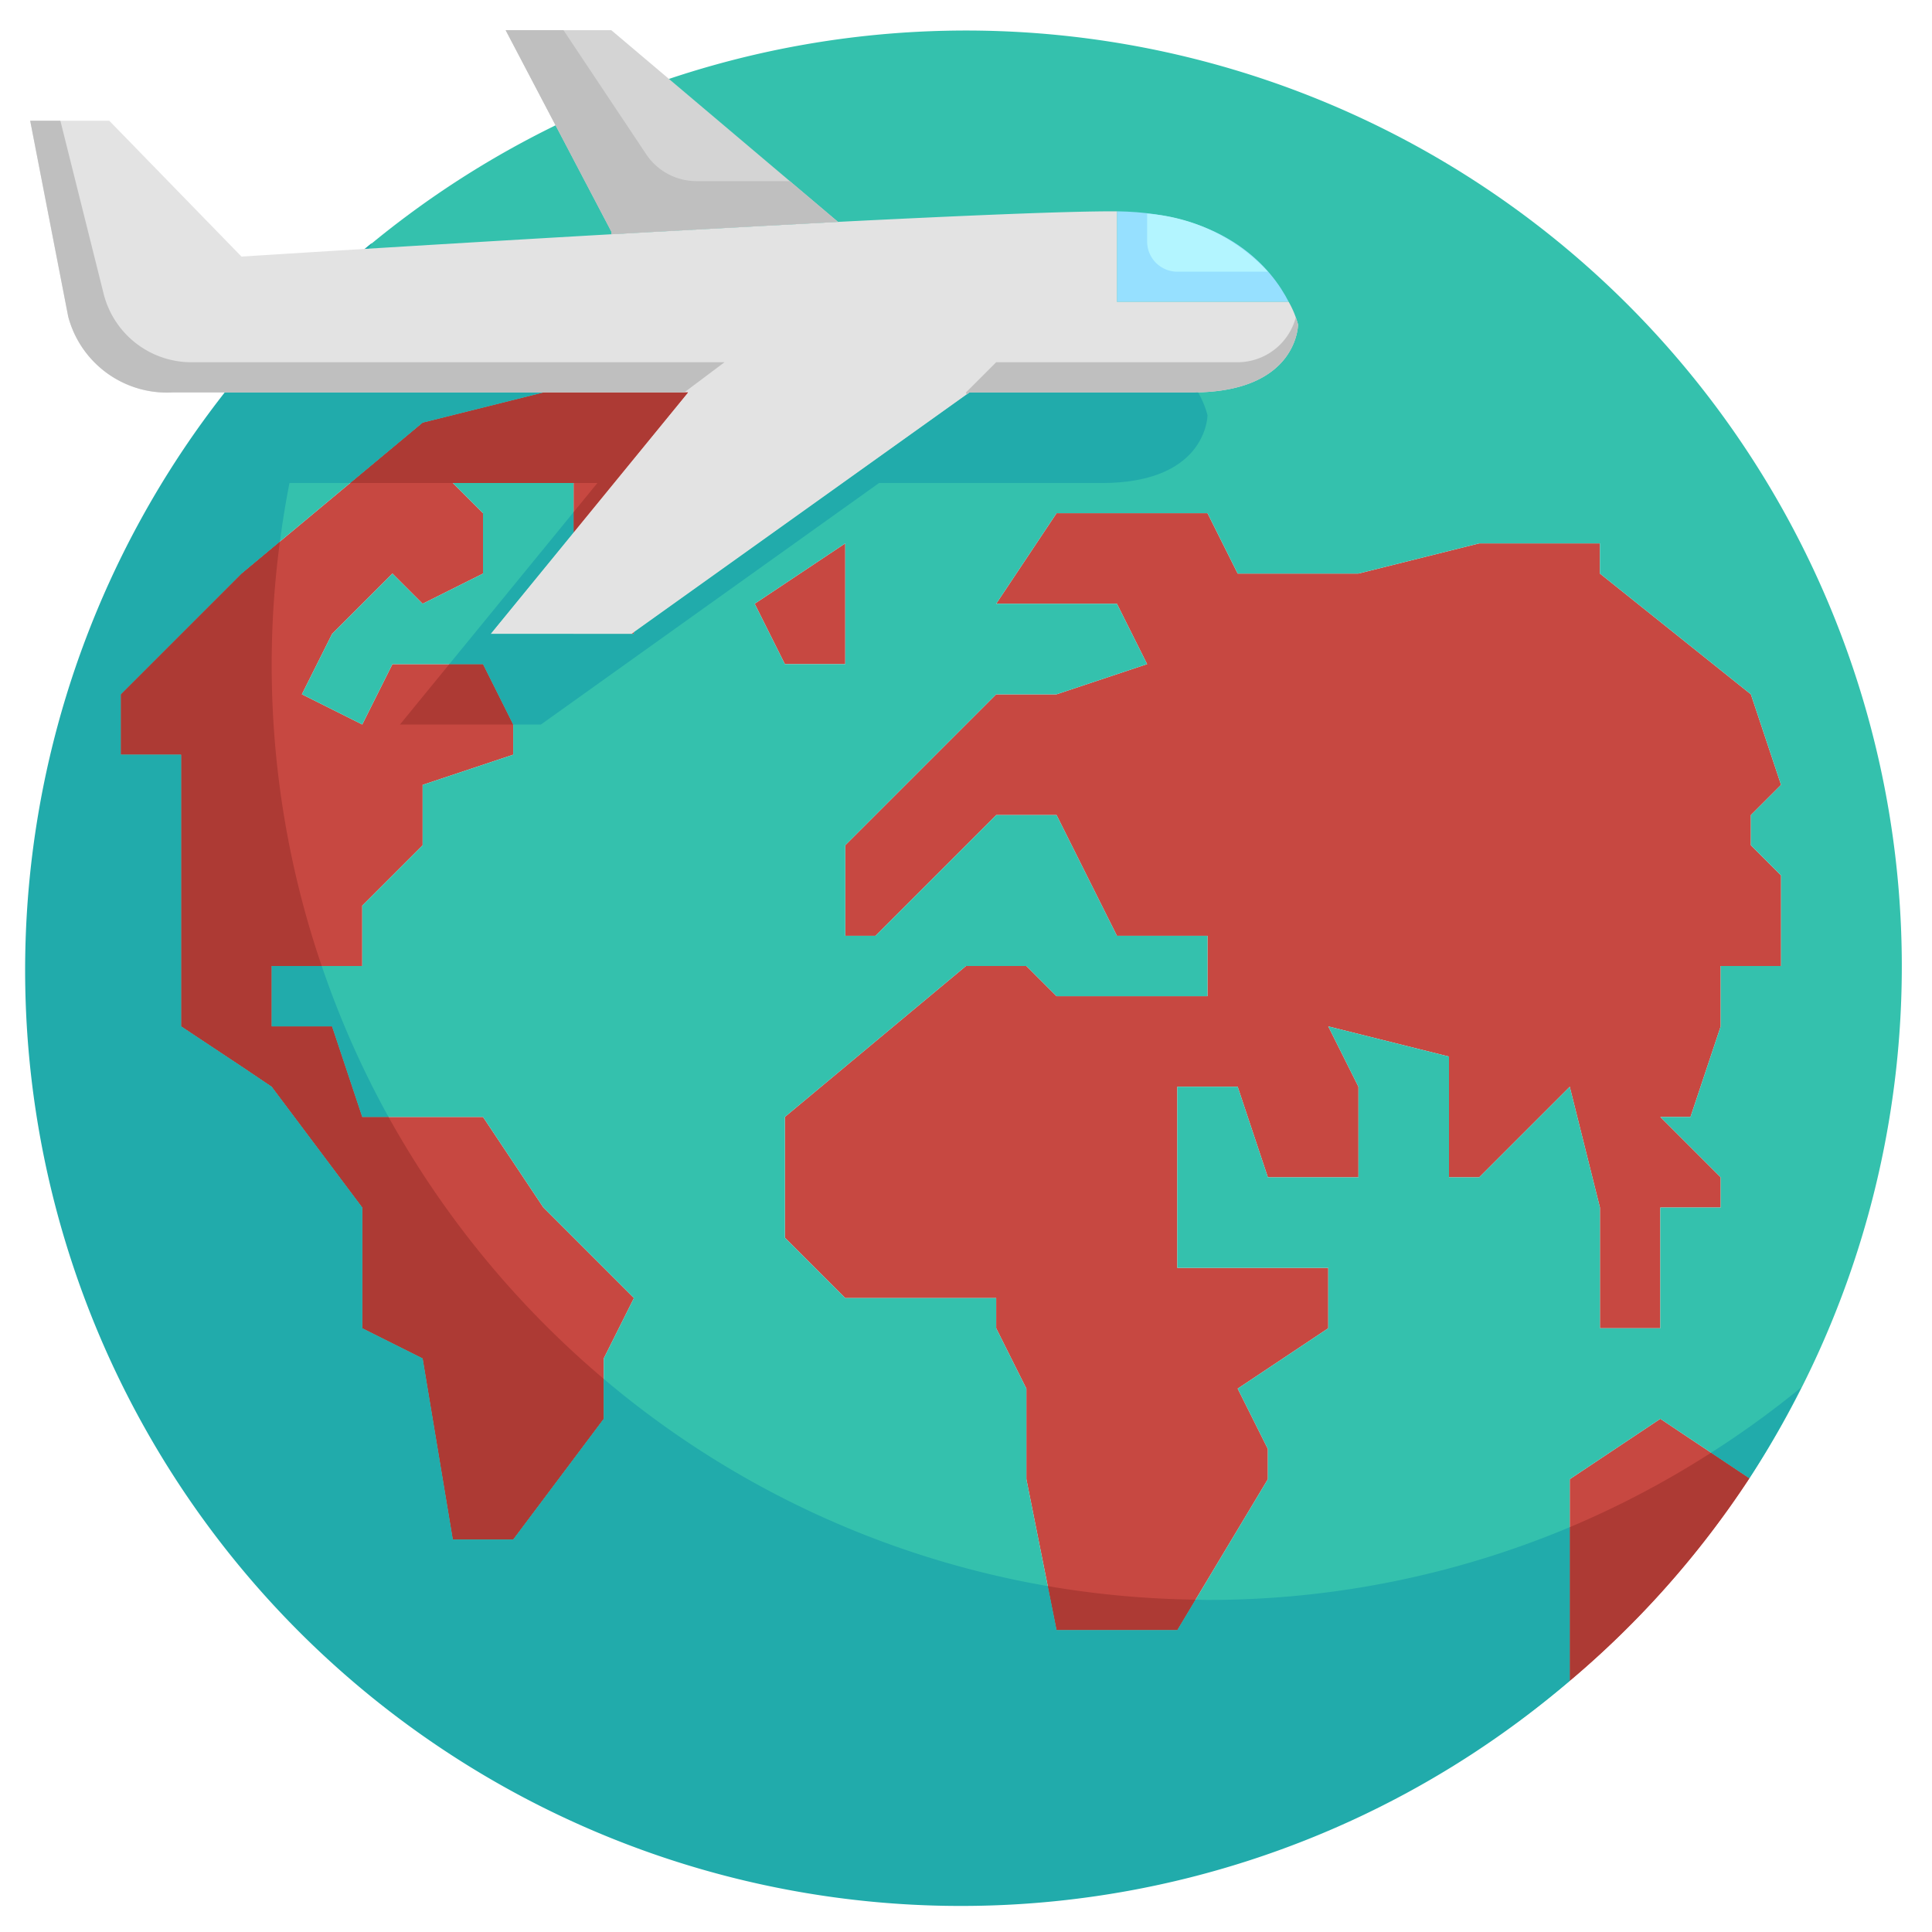 <svg xmlns="http://www.w3.org/2000/svg" viewBox="0 0 64 64"><title></title><g data-name="20-World" id="_20-World"><path d="M55,47l2.95,1.97A30.967,30.967,0,0,1,52,55.68V49Z" style="fill:#c74841"></path><polygon points="28 18 28 22 26 22 25 20 28 18" style="fill:#c74841"></polygon><polygon points="58 27 59 26 58 23 53 19 53 18 49 18 45 19 41 19 40 17 35 17 33 20 37 20 38 22 35 23 33 23 28 28 28 31 29 31 33 27 35 27 37 31 40 31 40 33 39 33 35 33 34 32 32 32 26 37 26 41 28 43 33 43 33 44 34 46 34 49 35 54 39 54 42 49 42 48 41 46 44 44 44 42 39 42 39 36 41 36 42 39 45 39 45 36 44 34 48 35 48 39 49 39 52 36 53 40 53 44 55 44 55 40 57 40 57 39 55 37 56 37 57 34 57 32 59 32 59 29 58 28 58 27" style="fill:#c74841"></polygon><polygon points="18 13 14 14 8 19 4 23 4 25 6 25 6 34 8.08 35.38 9 36 12 40 12 44 14 45 15 51 17 51 20 47 20 45 21 43 18 40 16 37 13 37 12 37 11 34 9 34 9 32 12 32 12 30 13 29 14 28 14 26 17 25 17 24 16 22 13 22 12 24 10 23 11 21 12 20 13 19 14 20 16 19 16 17 15 16 17 16 19 16 19 19 19 21 21 21 21 19 24 18 27 14 27 13 28 12 28 10 18 13" style="fill:#c74841"></polygon><path d="M1,32A31,31,0,1,1,57.95,48.97L55,47l-3,2v6.68A31,31,0,0,1,1,32ZM24,18l3-4V13l1-1V10L18,13l-4,1L8,19,4,23v2H6v9l2.08,1.38L9,36l3,4v4l2,1,1,6h2l3-4V45l1-2-3-3-2-3H12l-1-3H9V32h3V30l1-1,1-1V26l3-1V24l-1-2H13l-1,2-2-1,1-2,1-1,1-1,1,1,2-1V17l-1-1h4v5h2V19Zm1,2,1,2h2V18ZM44,42H39V36h2l1,3h3V36l-1-2,4,1v4h1l3-3,1,4v4h2V40h2V39l-2-2h1l1-3V32h2V29l-1-1V27l1-1-1-3-5-4V18H49l-4,1H41l-1-2H35l-2,3h4l1,2-3,1H33l-5,5v3h1l4-4h2l2,4h3v2H35l-1-1H32l-6,5v4l2,2h5v1l1,2v3l1,5h4l3-5V48l-1-2,3-2Z" style="fill:#34c1ad"></path><path d="M52,50.59v5.09a30.967,30.967,0,0,0,5.95-6.71l-1.268-.847A30.846,30.846,0,0,1,52,50.59Z" style="fill:#ad3a34"></path><path d="M39,54l.606-1.01a31.229,31.229,0,0,1-4.9-.449L35,54Z" style="fill:#ad3a34"></path><path d="M4,23v2H6v9l2.08,1.38L9,36l3,4v4l2,1,1,6h2l3-4V45.678A31.135,31.135,0,0,1,12.87,37H12l-1-3H9V32h1.658A30.8,30.8,0,0,1,9.273,17.939L8,19Z" style="fill:#ad3a34"></path><path d="M9,34h2l1,3h.87a30.79,30.79,0,0,1-2.212-5H9Z" style="fill:#21abab"></path><path d="M40,53c-.132,0-.262-.008-.394-.01L39,54H35l-.292-1.459A30.878,30.878,0,0,1,20,45.678V47l-3,4H15l-1-6-2-1V40L9,36l-.92-.62L6,34V25H4V23l4-4,1.273-1.061A30.79,30.79,0,0,1,12.318,8.05,31,31,0,1,0,52,55.68V50.59A30.9,30.9,0,0,1,40,53Z" style="fill:#21abab"></path><path d="M57.95,48.97a30.873,30.873,0,0,0,1.715-3.007,31.261,31.261,0,0,1-2.983,2.16Z" style="fill:#21abab"></path><path d="M42.69,10H37V7C40.65,7.05,42.14,8.92,42.69,10Z" style="fill:#96e0ff"></path><path d="M20.25,7.67,16.75,1h3.5l7.51,6.35c-2.42.13-5.02.27-7.51.41Z" style="fill:#d4d4d4"></path><path d="M37,10h5.69a3.235,3.235,0,0,1,.31.75S43,13,39.5,13H32.12l-11.2,8H16.25l6.54-8H5.71a3.384,3.384,0,0,1-3.45-2.51L1,4H3.62L8,8.5s5.77-.37,12.25-.74c2.49-.14,5.09-.28,7.51-.41,3.98-.2,7.45-.35,9.11-.35H37Z" style="fill:#e3e3e3"></path><polygon points="11.6 16 15 16 17 16 19 16 19.79 16 19 16.966 19 17.636 22.79 13 18 13 14 14 11.6 16" style="fill:#ad3a34"></polygon><polygon points="14.885 22 13.25 24 17 24 16 22 14.885 22" style="fill:#ad3a34"></polygon><path d="M14,14l4-1H7.515a31.01,31.01,0,0,0-2.07,3H11.6Z" style="fill:#21abab"></path><path d="M20.92,21H16.25L19,17.636v-.67L14.885,22H16l1,2h.92l11.2-8H36.5C40,16,40,13.75,40,13.75a3.235,3.235,0,0,0-.31-.75l0-.008c-.064,0-.12.008-.186.008H32.12L21,20.943V21Z" style="fill:#21abab"></path><path d="M23.07,6a2,2,0,0,1-1.664-.891L18.667,1H16.75l3.5,6.67v.09c2.49-.14,5.09-.28,7.51-.41L26.163,6Z" style="fill:#bfbfbf"></path><path d="M6.342,12a3,3,0,0,1-2.91-2.272L2,4H1l1.26,6.49A3.384,3.384,0,0,0,5.71,13H22.667L24,12Z" style="fill:#bfbfbf"></path><path d="M41,12H33l-1,1,.018.073.1-.073H39.5C43,13,43,10.75,43,10.75s-.022-.09-.075-.235A2,2,0,0,1,41,12Z" style="fill:#bfbfbf"></path><path d="M39,9h3a6.038,6.038,0,0,0-4-1.922V8A1,1,0,0,0,39,9Z" style="fill:#b3f5ff"></path></g></svg>